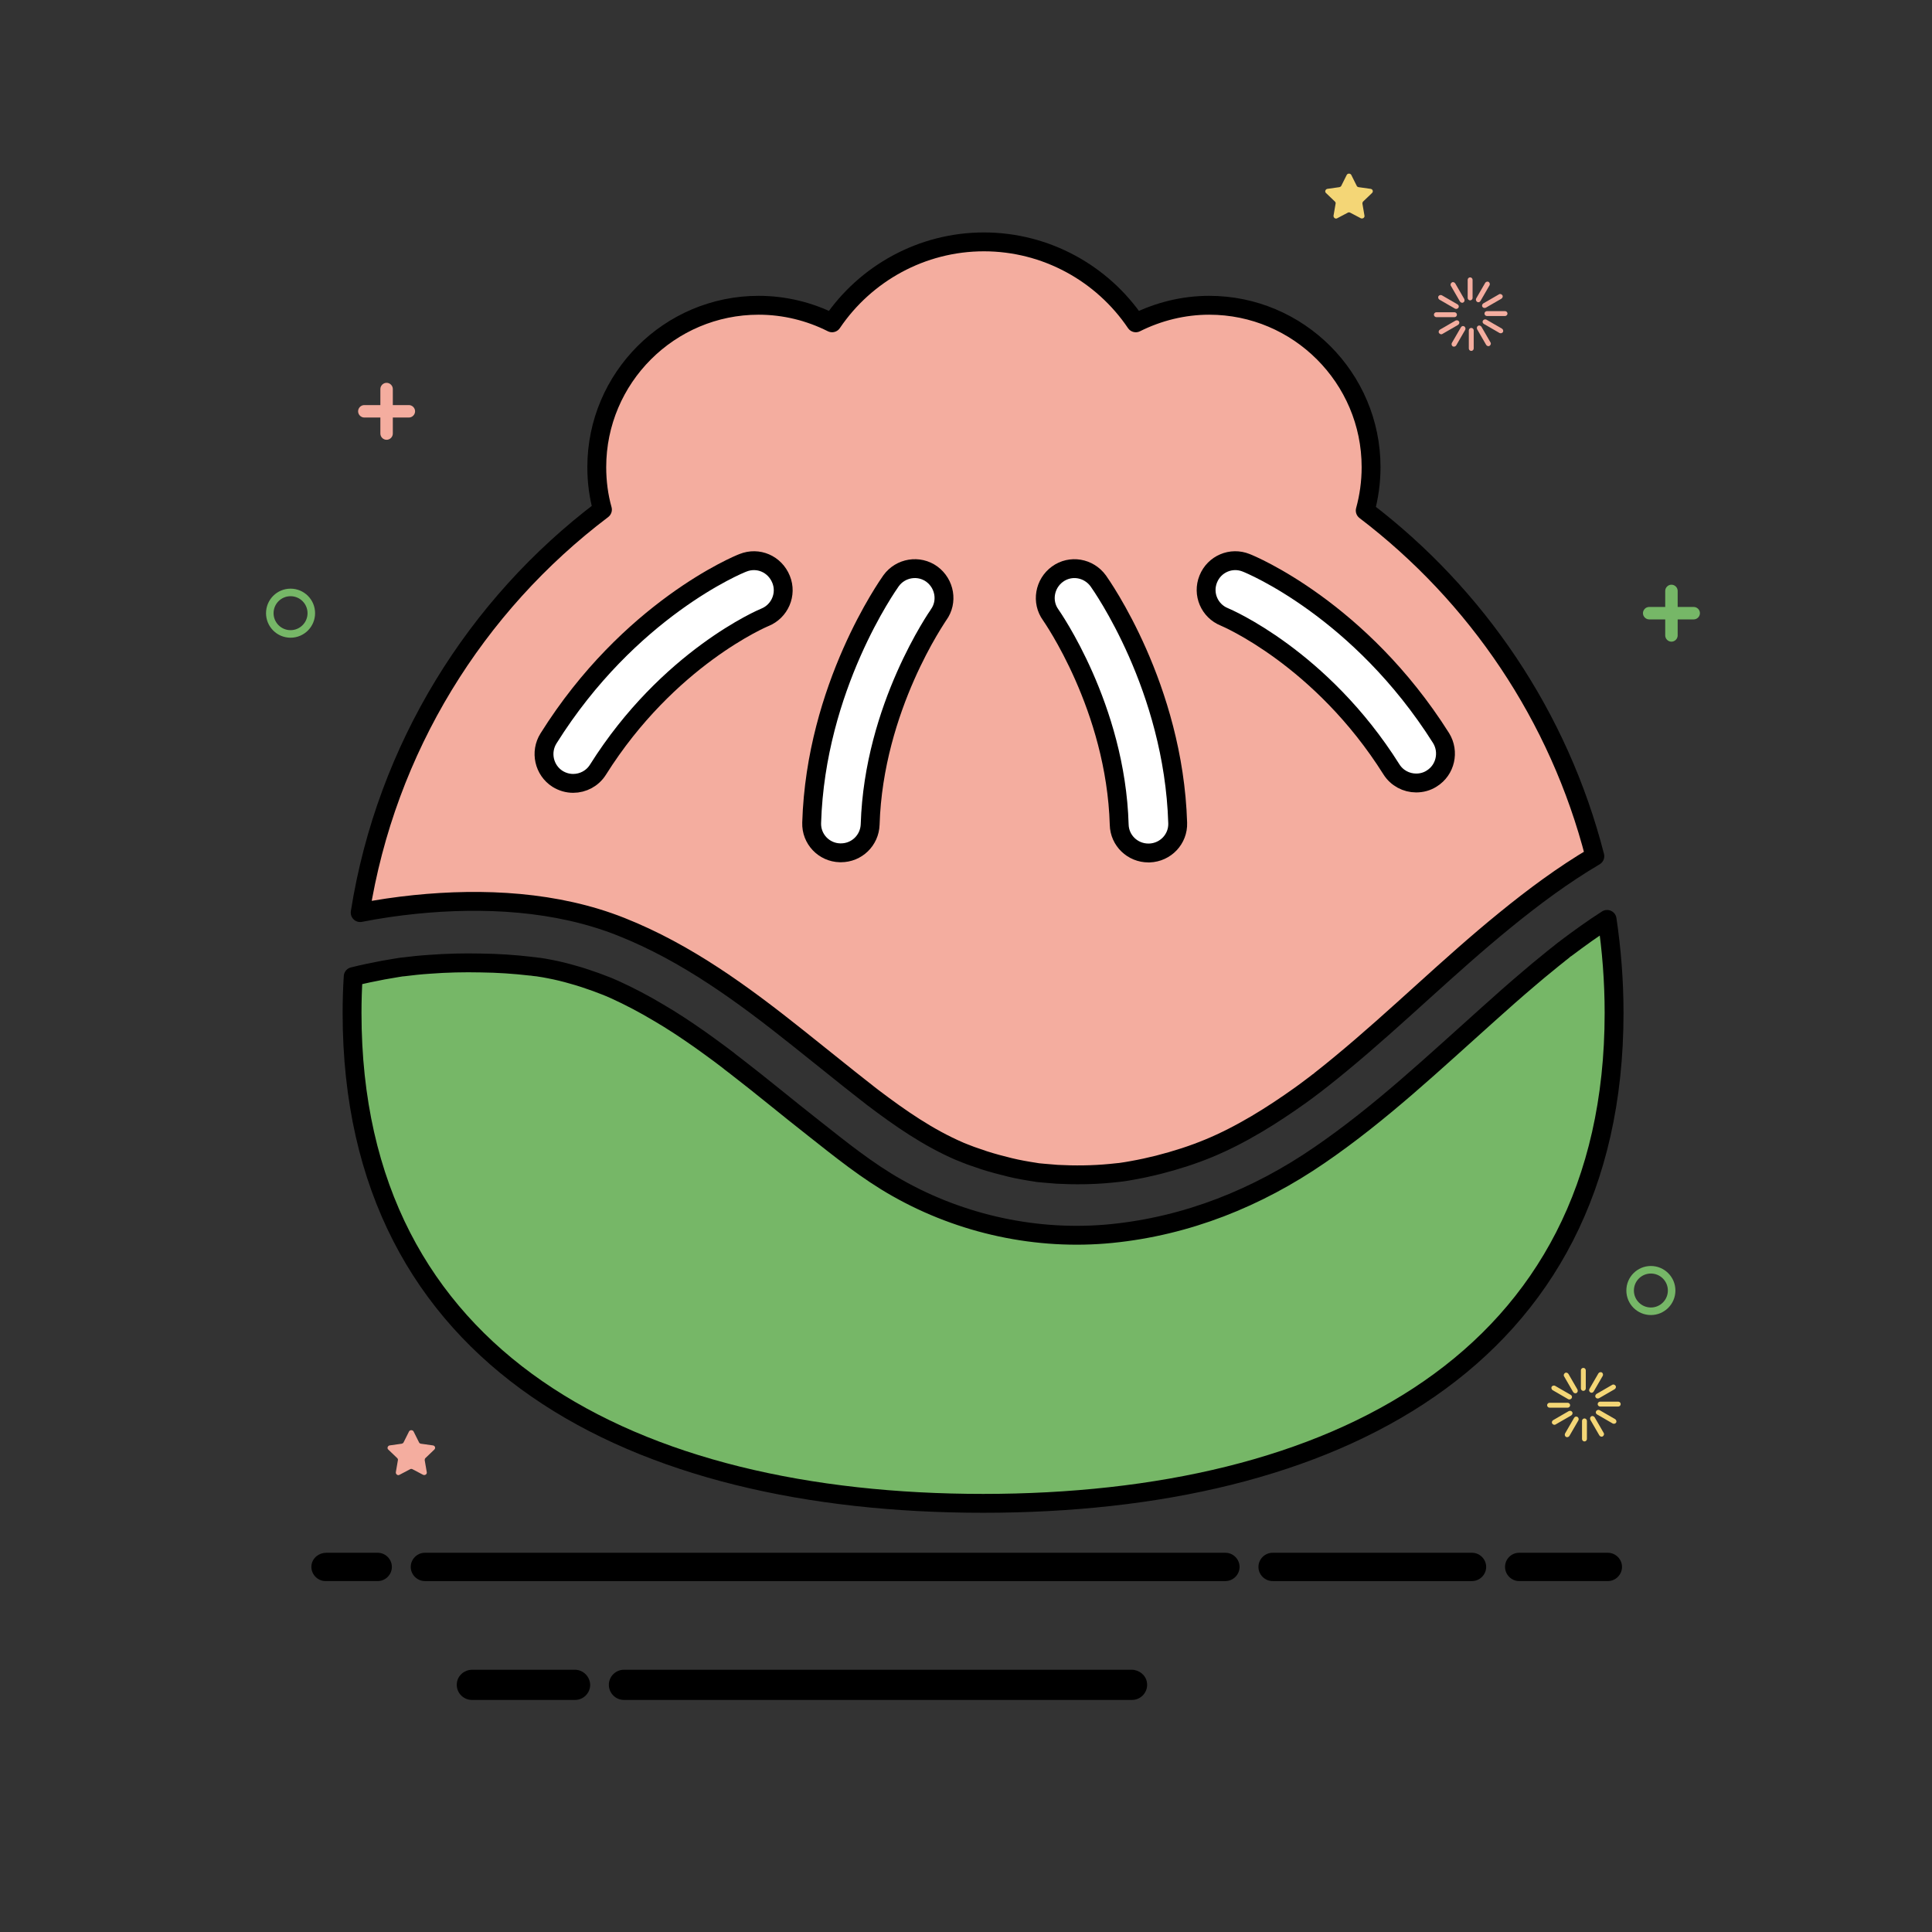 <?xml version="1.0" encoding="utf-8"?>
<!-- Generator: Adobe Illustrator 24.3.0, SVG Export Plug-In . SVG Version: 6.00 Build 0)  -->
<svg version="1.1" id="图层_1" xmlns="http://www.w3.org/2000/svg" xmlns:xlink="http://www.w3.org/1999/xlink" x="0px" y="0px"
	 viewBox="0 0 1024 1024" style="enable-background:new 0 0 1024 1024;" xml:space="preserve">
<rect x="0" y="0" width="1024" height="1024" fill="#333333" stroke="none"/>
<style type="text/css">
	.st0{fill:none;stroke:#76B767;stroke-width:4;stroke-miterlimit:10;}
	.st1{fill:#F4AD9F;}
	.st2{fill:#76B767;}
	.st3{fill:#F4D676;}
	.st4{fill:#F4AD9F;stroke:#000000;stroke-width:10;stroke-linecap:round;stroke-linejoin:round;stroke-miterlimit:10;}
	.st5{fill:#76B767;stroke:#000000;stroke-width:10;stroke-linecap:round;stroke-linejoin:round;stroke-miterlimit:10;}
	.st6{fill:#FFFFFF;stroke:#000000;stroke-width:10;stroke-linecap:round;stroke-linejoin:round;stroke-miterlimit:10;}
</style>
<path d="M200.2,823h-27.3c-3.8,0-7.3,2.7-7.8,6.5c-0.6,4.5,3,8.5,7.4,8.5h27.7c4.1,0,7.5-3.4,7.5-7.5l0,0
	C207.7,826.4,204.3,823,200.2,823z"/>
<path d="M780.2,823H674.5c-4.1,0-7.5,3.4-7.5,7.5l0,0c0,4.1,3.4,7.5,7.5,7.5h105.7c4.1,0,7.5-3.4,7.5-7.5l0,0
	C787.7,826.4,784.3,823,780.2,823z"/>
<path d="M797.7,830.5L797.7,830.5c0,4.1,3.4,7.5,7.5,7.5h47c4.1,0,7.5-3.4,7.5-7.5l0,0c0-4.1-3.4-7.5-7.5-7.5h-47
	C801,823,797.7,826.4,797.7,830.5z"/>
<path d="M649.5,823H225.2c-4.1,0-7.5,3.4-7.5,7.5l0,0c0,4.1,3.4,7.5,7.5,7.5h424.3c4.1,0,7.5-3.4,7.5-7.5l0,0
	C657,826.4,653.6,823,649.5,823z"/>
<path d="M599.8,885H330.7c-4.4,0-8,3.6-8,8l0,0c0,4.4,3.6,8,8,8H600c4.8,0,8.7-4.3,7.9-9.3C607.3,887.8,603.7,885,599.8,885z"/>
<path d="M304.7,885h-54.4c-4,0-7.5,2.8-8.1,6.7c-0.8,5,3.1,9.3,7.9,9.3h54.7c4.4,0,8-3.6,8-8l0,0C312.7,888.6,309.1,885,304.7,885z"
	/>
<circle class="st0" cx="154" cy="325" r="11"/>
<circle class="st0" cx="875" cy="684" r="11"/>
<path class="st1" d="M216.7,214.7h-8.5v-8.5c0-1.8-1.5-3.3-3.3-3.3s-3.3,1.5-3.3,3.3v8.5h-8.5c-1.8,0-3.3,1.5-3.3,3.3
	s1.5,3.3,3.3,3.3h8.5v8.5c0,1.8,1.5,3.3,3.3,3.3s3.3-1.5,3.3-3.3v-8.5h8.5c1.8,0,3.3-1.5,3.3-3.3S218.5,214.7,216.7,214.7z"/>
<path class="st2" d="M897.7,321.7h-8.5v-8.5c0-1.8-1.5-3.3-3.3-3.3s-3.3,1.5-3.3,3.3v8.5h-8.5c-1.8,0-3.3,1.5-3.3,3.3
	s1.5,3.3,3.3,3.3h8.5v8.5c0,1.8,1.5,3.3,3.3,3.3s3.3-1.5,3.3-3.3v-8.5h8.5c1.8,0,3.3-1.5,3.3-3.3S899.5,321.7,897.7,321.7z"/>
<g>
	<g>
		<path class="st3" d="M839.2,737.2L839.2,737.2c-0.7,0-1.3-0.6-1.3-1.3v-9.6c0-0.7,0.6-1.3,1.3-1.3l0,0c0.7,0,1.3,0.6,1.3,1.3v9.6
			C840.5,736.6,839.9,737.2,839.2,737.2z"/>
		<path class="st3" d="M835.6,738.3L835.6,738.3c-0.6,0.4-1.4,0.1-1.8-0.5l-4.8-8.3c-0.4-0.6-0.1-1.4,0.5-1.8l0,0
			c0.6-0.4,1.4-0.1,1.8,0.5l4.8,8.3C836.4,737.2,836.2,738,835.6,738.3z"/>
		<path class="st3" d="M833,741.1L833,741.1c-0.4,0.6-1.2,0.8-1.8,0.5l-8.3-4.8c-0.6-0.4-0.8-1.2-0.5-1.8l0,0
			c0.4-0.6,1.2-0.8,1.8-0.5l8.3,4.8C833.2,739.7,833.4,740.5,833,741.1z"/>
		<path class="st3" d="M832.2,744.8L832.2,744.8c0,0.7-0.6,1.3-1.3,1.3h-9.6c-0.7,0-1.3-0.6-1.3-1.3l0,0c0-0.7,0.6-1.3,1.3-1.3h9.6
			C831.6,743.5,832.2,744.1,832.2,744.8z"/>
		<path class="st3" d="M833.3,748.4L833.3,748.4c0.4,0.6,0.1,1.4-0.5,1.8l-8.3,4.8c-0.6,0.4-1.4,0.1-1.8-0.5l0,0
			c-0.4-0.6-0.1-1.4,0.5-1.8l8.3-4.8C832.2,747.6,833,747.8,833.3,748.4z"/>
		<path class="st3" d="M836.1,751L836.1,751c0.6,0.4,0.8,1.2,0.5,1.8l-4.8,8.3c-0.4,0.6-1.2,0.8-1.8,0.5l0,0
			c-0.6-0.4-0.8-1.2-0.5-1.8l4.8-8.3C834.7,750.8,835.5,750.6,836.1,751z"/>
		<path class="st3" d="M839.8,751.8L839.8,751.8c0.7,0,1.3,0.6,1.3,1.3v9.6c0,0.7-0.6,1.3-1.3,1.3l0,0c-0.7,0-1.3-0.6-1.3-1.3v-9.6
			C838.5,752.4,839.1,751.8,839.8,751.8z"/>
		<path class="st3" d="M843.4,750.7L843.4,750.7c0.6-0.4,1.4-0.1,1.8,0.5l4.8,8.3c0.4,0.6,0.1,1.4-0.5,1.8l0,0
			c-0.6,0.4-1.4,0.1-1.8-0.5l-4.8-8.3C842.6,751.8,842.8,751,843.4,750.7z"/>
		<path class="st3" d="M846,747.9L846,747.9c0.4-0.6,1.2-0.8,1.8-0.5l8.3,4.8c0.6,0.4,0.8,1.2,0.5,1.8l0,0c-0.4,0.6-1.2,0.8-1.8,0.5
			l-8.3-4.8C845.8,749.3,845.6,748.5,846,747.9z"/>
		<path class="st3" d="M846.8,744.2L846.8,744.2c0-0.7,0.6-1.3,1.3-1.3h9.6c0.7,0,1.3,0.6,1.3,1.3l0,0c0,0.7-0.6,1.3-1.3,1.3h-9.6
			C847.4,745.5,846.8,744.9,846.8,744.2z"/>
		<path class="st3" d="M845.7,740.6L845.7,740.6c-0.4-0.6-0.1-1.4,0.5-1.8l8.3-4.8c0.6-0.4,1.4-0.1,1.8,0.5l0,0
			c0.4,0.6,0.1,1.4-0.5,1.8l-8.3,4.8C846.8,741.4,846,741.2,845.7,740.6z"/>
		<path class="st3" d="M842.9,738L842.9,738c-0.6-0.4-0.8-1.2-0.5-1.8l4.8-8.3c0.4-0.6,1.2-0.8,1.8-0.5l0,0c0.6,0.4,0.8,1.2,0.5,1.8
			l-4.8,8.3C844.3,738.2,843.5,738.4,842.9,738z"/>
	</g>
</g>
<g>
	<g>
		<path class="st1" d="M779.2,159.2L779.2,159.2c-0.7,0-1.3-0.6-1.3-1.3v-9.6c0-0.7,0.6-1.3,1.3-1.3l0,0c0.7,0,1.3,0.6,1.3,1.3v9.6
			C780.5,158.6,779.9,159.2,779.2,159.2z"/>
		<path class="st1" d="M775.6,160.3L775.6,160.3c-0.6,0.4-1.4,0.1-1.8-0.5l-4.8-8.3c-0.4-0.6-0.1-1.4,0.5-1.8l0,0
			c0.6-0.4,1.4-0.1,1.8,0.5l4.8,8.3C776.4,159.2,776.2,160,775.6,160.3z"/>
		<path class="st1" d="M773,163.1L773,163.1c-0.4,0.6-1.2,0.8-1.8,0.5l-8.3-4.8c-0.6-0.4-0.8-1.2-0.5-1.8l0,0
			c0.4-0.6,1.2-0.8,1.8-0.5l8.3,4.8C773.2,161.7,773.4,162.5,773,163.1z"/>
		<path class="st1" d="M772.2,166.8L772.2,166.8c0,0.7-0.6,1.3-1.3,1.3h-9.6c-0.7,0-1.3-0.6-1.3-1.3l0,0c0-0.7,0.6-1.3,1.3-1.3h9.6
			C771.6,165.5,772.2,166.1,772.2,166.8z"/>
		<path class="st1" d="M773.3,170.4L773.3,170.4c0.4,0.6,0.1,1.4-0.5,1.8l-8.3,4.8c-0.6,0.4-1.4,0.1-1.8-0.5l0,0
			c-0.4-0.6-0.1-1.4,0.5-1.8l8.3-4.8C772.2,169.6,773,169.8,773.3,170.4z"/>
		<path class="st1" d="M776.1,173L776.1,173c0.6,0.4,0.8,1.2,0.5,1.8l-4.8,8.3c-0.4,0.6-1.2,0.8-1.8,0.5l0,0
			c-0.6-0.4-0.8-1.2-0.5-1.8l4.8-8.3C774.7,172.8,775.5,172.6,776.1,173z"/>
		<path class="st1" d="M779.8,173.8L779.8,173.8c0.7,0,1.3,0.6,1.3,1.3v9.6c0,0.7-0.6,1.3-1.3,1.3l0,0c-0.7,0-1.3-0.6-1.3-1.3v-9.6
			C778.5,174.4,779.1,173.8,779.8,173.8z"/>
		<path class="st1" d="M783.4,172.7L783.4,172.7c0.6-0.4,1.4-0.1,1.8,0.5l4.8,8.3c0.4,0.6,0.1,1.4-0.5,1.8l0,0
			c-0.6,0.4-1.4,0.1-1.8-0.5l-4.8-8.3C782.6,173.8,782.8,173,783.4,172.7z"/>
		<path class="st1" d="M786,169.9L786,169.9c0.4-0.6,1.2-0.8,1.8-0.5l8.3,4.8c0.6,0.4,0.8,1.2,0.5,1.8l0,0c-0.4,0.6-1.2,0.8-1.8,0.5
			l-8.3-4.8C785.8,171.3,785.6,170.5,786,169.9z"/>
		<path class="st1" d="M786.8,166.2L786.8,166.2c0-0.7,0.6-1.3,1.3-1.3h9.6c0.7,0,1.3,0.6,1.3,1.3l0,0c0,0.7-0.6,1.3-1.3,1.3h-9.6
			C787.4,167.5,786.8,166.9,786.8,166.2z"/>
		<path class="st1" d="M785.7,162.6L785.7,162.6c-0.4-0.6-0.1-1.4,0.5-1.8l8.3-4.8c0.6-0.4,1.4-0.1,1.8,0.5l0,0
			c0.4,0.6,0.1,1.4-0.5,1.8l-8.3,4.8C786.8,163.4,786,163.2,785.7,162.6z"/>
		<path class="st1" d="M782.9,160L782.9,160c-0.6-0.4-0.8-1.2-0.5-1.8l4.8-8.3c0.4-0.6,1.2-0.8,1.8-0.5l0,0c0.6,0.4,0.8,1.2,0.5,1.8
			l-4.8,8.3C784.3,160.2,783.5,160.4,782.9,160z"/>
	</g>
</g>
<path class="st1" d="M219.2,758.7l2.9,5.8c0.2,0.4,0.5,0.6,1,0.7l6.4,0.9c1.1,0.2,1.5,1.4,0.7,2.2l-4.7,4.5
	c-0.3,0.3-0.4,0.7-0.4,1.1l1.1,6.4c0.2,1-0.9,1.8-1.9,1.4l-5.7-3c-0.4-0.2-0.8-0.2-1.2,0l-5.7,3c-0.9,0.5-2-0.3-1.9-1.4l1.1-6.4
	c0.1-0.4-0.1-0.8-0.4-1.1l-4.7-4.5c-0.8-0.7-0.3-2,0.7-2.2l6.4-0.9c0.4-0.1,0.8-0.3,1-0.7l2.9-5.8
	C217.3,757.8,218.7,757.8,219.2,758.7z"/>
<path class="st3" d="M716.2,92.7l2.9,5.8c0.2,0.4,0.5,0.6,1,0.7l6.4,0.9c1.1,0.2,1.5,1.4,0.7,2.2l-4.7,4.5c-0.3,0.3-0.4,0.7-0.4,1.1
	l1.1,6.4c0.2,1-0.9,1.8-1.9,1.4l-5.7-3c-0.4-0.2-0.8-0.2-1.2,0l-5.7,3c-0.9,0.5-2-0.3-1.9-1.4l1.1-6.4c0.1-0.4-0.1-0.8-0.4-1.1
	l-4.7-4.5c-0.8-0.7-0.3-2,0.7-2.2l6.4-0.9c0.4-0.1,0.8-0.3,1-0.7l2.9-5.8C714.3,91.8,715.7,91.8,716.2,92.7z"/>
<path class="st4" d="M190.9,483.7c9.6-1.9,19.2-3.3,28.9-4.3c36.3-3.7,75.2-1.8,109.4,11.8c34.8,13.8,64.8,35.9,93.9,59.1
	c7.2,5.7,14.3,11.5,21.5,17.2c3.5,2.8,7.1,5.7,10.7,8.5c1.4,1.1,2.8,2.2,4.2,3.3c0.3,0.2,2.6,2,3.2,2.5
	c14.4,10.9,29.2,21.2,45.9,28.4c0.2,0.1,2.7,1.1,3,1.2c1,0.4,2.1,0.8,3.1,1.2c2.3,0.8,4.7,1.6,7,2.4c4.4,1.4,8.9,2.6,13.4,3.7
	c4.5,1.1,9.1,1.9,13.7,2.6c0.4,0.1,1,0.1,1.1,0.2c1.1,0.1,2.1,0.2,3.2,0.3c2.4,0.2,4.8,0.4,7.2,0.6c9.4,0.5,18.8,0.4,28.2-0.5
	c1.6-0.2,3.2-0.3,4.8-0.5c0.1,0,0.5-0.1,0.9-0.1c2-0.3,4.1-0.6,6.1-1c4.5-0.8,9.1-1.8,13.5-2.9c19.9-5.1,34.5-11.2,52-21.5
	c8.1-4.8,15.9-10,23.6-15.5c2.2-1.6,4.4-3.2,6.6-4.9c0.9-0.7,1.8-1.3,2.6-2c0.3-0.2,0.6-0.4,0.8-0.6c0.1-0.1,0.3-0.2,0.5-0.4
	c3.7-2.9,7.3-5.8,10.9-8.8c29.7-24.5,57-51.7,86.9-76c15.1-12.3,30.8-24,47.6-33.9c-19-74.1-62.6-138.2-121.7-183.2
	c2-7.3,3.1-15,3.1-23c0-47.3-38.5-85.8-85.8-85.8c-13.6,0-26.9,3.3-38.9,9.3c-17.7-26.2-47.6-42.9-80.5-42.9s-62.8,16.7-80.5,42.9
	c-11.9-6-25.2-9.3-38.9-9.3c-47.3,0-85.8,38.5-85.8,85.8c0,7.8,1,15.4,3,22.5C252.2,320.8,204.7,396.6,190.9,483.7z"/>
<path class="st5" d="M829.9,502.7c-0.2,0.1-1.8,1.4-2.3,1.8s-1.4,1.1-1.5,1.2c-1.9,1.5-3.8,3-5.7,4.6c-3.4,2.7-6.7,5.5-10.1,8.4
	c-7.1,6-14.1,12.2-21,18.4c-29.1,26-57.6,53-89.9,75.1c-33,22.7-70.2,37.6-110.3,41.6c-39.2,3.9-79.4-4.8-113.6-24.2
	c-15.8-8.9-30.1-20.5-44.3-31.7c-13.8-10.8-27.2-22-41.1-32.7c-0.6-0.4-1.1-0.9-1.7-1.3c-0.8-0.6-1.6-1.2-2.4-1.9
	c-1.6-1.2-3.3-2.5-4.9-3.7c-3.5-2.6-7-5.1-10.5-7.6c-7-4.9-14.2-9.7-21.6-14c-7.5-4.5-15.3-8.6-23.2-12.2c-1-0.4-2-0.9-3-1.3
	c-0.3-0.1-0.6-0.2-0.7-0.3c-2.1-0.8-4.2-1.6-6.3-2.4c-4-1.4-8-2.8-12.1-3.9c-4.1-1.2-8.2-2.2-12.4-3c-1.9-0.4-3.8-0.7-5.8-1
	c-0.4,0-3.8-0.5-4.2-0.5c-8.7-1-17.5-1.6-26.3-1.7c-9.1-0.2-18.3,0-27.4,0.7c-4.7,0.3-9.4,0.8-14.1,1.4c-0.1,0-0.2,0-0.3,0
	s-0.1,0-0.1,0c-1,0.2-2.1,0.3-3.1,0.5c-2.3,0.4-4.7,0.8-7,1.2c-5.3,1-10.5,2.1-15.8,3.4c-0.4,6.4-0.6,12.8-0.6,19.3
	c0,184.8,149.8,259.9,334.5,259.9s334.4-75.2,334.4-259.9c0-16.9-1.3-33.4-3.7-49.6C844.4,492,837.1,497.3,829.9,502.7z"/>
<g>
	<g>
		<g>
			<path class="st6" d="M393.8,298.3c-2.5,0.9-60.3,24.8-103.1,93.1c-4.5,7.2-2.4,16.8,4.8,21.4c2.6,1.6,5.4,2.4,8.3,2.4
				c5.2,0,10.2-2.6,13.1-7.2c37.2-59.2,87.7-80.5,88.5-80.8c7.9-3.2,11.8-12.2,8.6-20.1C410.7,298.9,401.8,295.1,393.8,298.3
				L393.8,298.3z"/>
		</g>
		<g>
			<path class="st6" d="M660.5,298.3c-7.9-3.2-16.9,0.6-20.1,8.6c-3.2,7.9,0.6,16.9,8.6,20.1c0.5,0.2,51.2,21.5,88.5,80.8
				c2.9,4.6,7.9,7.2,13.1,7.2c2.8,0,5.7-0.7,8.3-2.4c7.2-4.5,9.4-14.1,4.9-21.4C720.8,323.1,662.9,299.2,660.5,298.3L660.5,298.3z"
				/>
		</g>
		<g>
			<path class="st6" d="M493.9,304.3c-6.9-5-16.6-3.4-21.6,3.5c-1.6,2.3-39.9,56.3-42.1,128.3c-0.3,8.6,6.5,15.7,15,15.9h0.5
				c8.4,0,15.2-6.6,15.5-15c1.9-62.2,36-110.6,36.3-111.2C502.4,319,500.8,309.4,493.9,304.3L493.9,304.3z"/>
		</g>
		<g>
			<path class="st6" d="M560.5,304.3c-6.9,5-8.6,14.7-3.6,21.6c0.3,0.5,34.5,48.9,36.3,111.2c0.2,8.4,7.1,15,15.5,15h0.5
				c8.6-0.3,15.3-7.4,15-15.9c-2.2-72-40.5-126-42.1-128.3C577,300.9,567.4,299.3,560.5,304.3L560.5,304.3z"/>
		</g>
	</g>
</g>
</svg>
